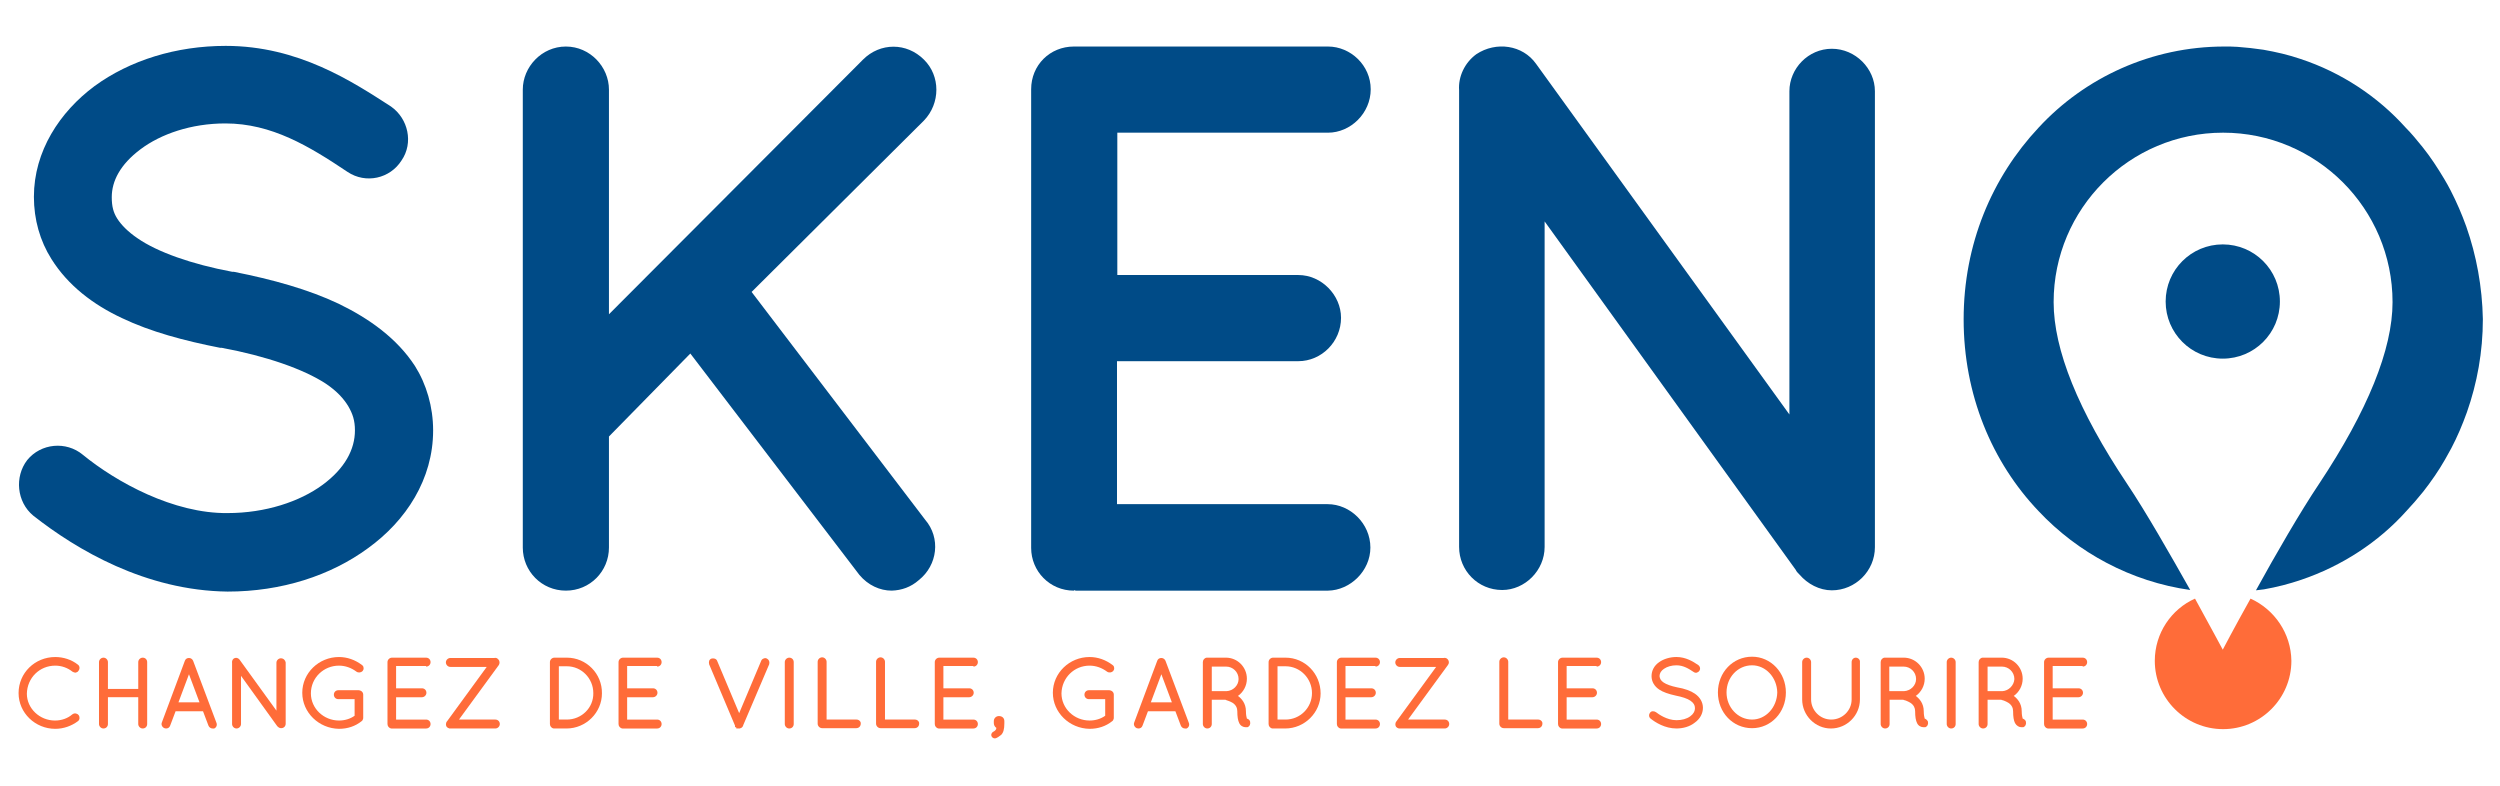 <?xml version="1.0" encoding="utf-8"?>
<!-- Generator: Adobe Illustrator 22.1.0, SVG Export Plug-In . SVG Version: 6.00 Build 0)  -->
<svg version="1.0" id="Calque_1" xmlns="http://www.w3.org/2000/svg" xmlns:xlink="http://www.w3.org/1999/xlink" x="0px" y="0px"
	 viewBox="0 0 350 110" style="enable-background:new 0 0 350 110;" xml:space="preserve">
<style type="text/css">
	.st0{fill:#004B87;}
	.st1{fill:#FF6C39;}
</style>
<g>
	<path class="st0" d="M47.412,42.524c-4.244-2.01-9.248-3.395-14.654-4.468h-0.223c-5.719-1.072-10.499-2.77-13.269-4.691
		c-1.385-0.938-2.323-1.921-2.859-2.77c-0.536-0.849-0.76-1.698-0.76-2.993c0-2.234,1.162-4.557,4.021-6.702
		s7.104-3.619,11.884-3.619c6.478,0,11.706,3.172,17.111,6.791c2.547,1.698,5.942,0.938,7.551-1.608
		c1.698-2.457,0.938-5.853-1.474-7.551c-5.406-3.485-12.956-8.489-23.143-8.489c-6.925,0-13.403,2.01-18.362,5.629
		c-4.87,3.619-8.489,9.114-8.489,15.503c0,3.172,0.849,6.166,2.457,8.712c2.323,3.708,5.853,6.389,9.874,8.265
		c4.021,1.921,8.712,3.172,13.716,4.155h0.223c6.255,1.162,11.482,2.993,14.565,5.004c1.608,1.072,2.547,2.145,3.172,3.172
		c0.625,1.072,0.938,2.01,0.938,3.395c0,2.636-1.385,5.317-4.557,7.64c-3.172,2.323-7.953,3.932-13.269,3.932
		c-7.551,0.089-15.592-4.334-20.284-8.176c-2.323-1.921-5.853-1.608-7.774,0.76c-1.787,2.323-1.474,5.853,0.849,7.774
		c6.076,4.78,15.726,10.499,27.209,10.633c7.551,0,14.431-2.234,19.658-6.076c5.317-3.842,9.114-9.65,9.114-16.486
		c0-3.306-0.938-6.478-2.547-9.025C55.588,47.394,51.745,44.624,47.412,42.524z"/>
	<path class="st0" d="M128.635,81.215c2.636-2.1,3.083-5.897,0.894-8.444l-24.305-31.9l24.126-23.992
		c2.323-2.413,2.323-6.255,0-8.533c-2.413-2.413-6.121-2.413-8.533,0L85.253,43.999V12.546c0-3.172-2.636-6.031-6.031-6.031
		c-3.395,0-6.031,2.859-6.031,6.031v64.112c0,3.306,2.636,6.031,6.031,6.031c3.396,0,6.031-2.725,6.031-6.031V61.11l11.393-11.616
		L120.325,80.5c1.206,1.43,2.859,2.189,4.512,2.189C126.223,82.645,127.518,82.198,128.635,81.215z"/>
	<path class="st0" d="M191.854,76.658c0-3.351-2.815-6.076-5.987-6.076H156.38V50.566h25.377c3.261,0,5.987-2.725,5.987-6.076
		c0-3.172-2.725-5.987-5.987-5.987h-25.332V18.577h29.487c3.172,0,5.987-2.725,5.987-6.076s-2.815-5.987-5.987-5.987h-35.251
		c-0.223,0-0.223,0-0.223,0h-0.089c-3.351,0-5.987,2.591-5.987,5.987v64.202c0,3.261,2.591,5.987,5.987,5.987l0.089-0.089
		c0,0,0,0.089,0.223,0.089h35.251C189.039,82.645,191.854,79.919,191.854,76.658z"/>
	<path class="st0" d="M256.458,6.827c-3.306,0-5.942,2.77-5.942,5.942v45.258L215.042,8.927c-1.876-2.636-5.585-3.172-8.355-1.34
		c-1.653,1.206-2.547,3.172-2.413,5.049c0,0.089,0,0.089,0,0.089v63.844c0,3.306,2.636,6.031,6.031,6.031
		c3.172,0,5.942-2.725,5.942-6.031V30.998l35.161,48.788c0.089,0.223,0.313,0.447,0.536,0.67c1.117,1.296,2.77,2.189,4.512,2.189
		c3.306,0,6.031-2.725,6.031-6.031V12.769C262.489,9.597,259.764,6.827,256.458,6.827z"/>
	<path class="st0" d="M345.277,31.712c-0.625-1.742-1.34-3.395-2.189-5.049c-0.268-0.536-0.581-1.072-0.894-1.608
		c-0.938-1.564-1.921-3.083-3.038-4.468c-0.76-0.938-1.519-1.876-2.368-2.725c-3.932-4.378-9.025-7.729-14.699-9.606
		c-1.698-0.581-3.44-0.983-5.227-1.296c-1.206-0.179-2.413-0.313-3.619-0.402c-0.625-0.045-1.206-0.045-1.832-0.045
		c-10.186,0-19.524,4.334-26.002,11.348c-6.568,7.014-10.499,16.352-10.499,26.851s3.932,19.971,10.499,26.851
		c5.451,5.808,12.957,9.874,21.222,11.035c-2.77-4.915-6.21-10.946-8.846-14.878c-6.836-10.231-10.276-18.765-10.276-25.422
		c0-13.091,10.633-23.724,23.724-23.724s23.724,10.633,23.724,23.724c0,6.612-3.485,15.19-10.276,25.422
		c-2.636,3.932-6.121,9.963-8.846,14.922c0.357-0.045,0.76-0.089,1.117-0.134c1.787-0.313,3.53-0.76,5.227-1.34
		c5.674-1.921,10.812-5.272,14.699-9.606c0.804-0.849,1.608-1.787,2.368-2.725c1.117-1.43,2.145-2.904,3.038-4.468
		c0.313-0.536,0.581-1.072,0.894-1.608c0.849-1.608,1.564-3.306,2.189-5.049c1.43-4.066,2.234-8.444,2.234-13.046
		C347.511,40.156,346.706,35.778,345.277,31.712z"/>
	<path class="st0" d="M311.188,50.209c4.423,0,7.997-3.574,7.997-7.997s-3.574-7.997-7.997-7.997s-7.997,3.574-7.997,7.997
		S306.765,50.209,311.188,50.209z"/>
</g>
<g>
	<path class="st1" d="M315.075,83.806c-2.279,4.066-3.887,7.148-3.887,7.148s-1.653-3.083-3.887-7.148
		c-3.306,1.474-5.629,4.825-5.629,8.712c0,5.272,4.289,9.561,9.561,9.561c5.272,0,9.561-4.289,9.561-9.561
		C320.749,88.676,318.426,85.325,315.075,83.806z"/>
	<path class="st1" d="M7.738,93.189c0.894,0,1.742,0.313,2.413,0.849c0.134,0.089,0.313,0.134,0.447,0.134
		c0.179-0.045,0.313-0.134,0.357-0.223c0.089-0.089,0.179-0.268,0.179-0.447c0-0.179-0.089-0.357-0.223-0.447
		c-0.894-0.715-2.055-1.072-3.172-1.072c-2.859,0-5.138,2.234-5.138,5.049c0,2.77,2.323,5.004,5.138,5.004
		c1.162,0,2.279-0.402,3.172-1.072c0.134-0.089,0.223-0.268,0.223-0.447c0-0.179-0.045-0.313-0.134-0.402
		c-0.089-0.134-0.223-0.179-0.357-0.223c-0.179-0.045-0.357,0-0.536,0.134c-0.625,0.536-1.474,0.849-2.413,0.849
		c-2.145,0-3.932-1.698-3.932-3.753C3.806,94.886,5.549,93.189,7.738,93.189z"/>
	<path class="st1" d="M19.98,92.072c-0.313,0-0.625,0.268-0.625,0.625v3.753H15.11v-3.753c0-0.313-0.268-0.625-0.625-0.625
		c-0.313,0-0.625,0.268-0.625,0.625v8.667c0,0.313,0.268,0.625,0.625,0.625c0.357,0,0.625-0.268,0.625-0.625v-3.753h4.244v3.753
		c0,0.313,0.268,0.625,0.625,0.625s0.625-0.268,0.625-0.625v-8.667C20.605,92.34,20.337,92.072,19.98,92.072z"/>
	<path class="st1" d="M27.039,92.518c-0.089-0.223-0.313-0.402-0.581-0.402c-0.268,0-0.491,0.134-0.581,0.402l-3.217,8.623
		c-0.134,0.313,0.045,0.67,0.357,0.804l0.223,0.045c0.268,0,0.491-0.134,0.581-0.402l0.76-2.01h3.842l0.76,2.01
		c0.089,0.223,0.313,0.402,0.581,0.402c0.045,0,0.089,0,0.134,0h0.089c0.313-0.134,0.447-0.491,0.313-0.804L27.039,92.518z
		 M24.983,98.327l1.474-3.932l1.474,3.932H24.983z"/>
	<path class="st1" d="M39.325,92.161c-0.313,0-0.625,0.268-0.625,0.625v6.702l-5.138-7.104c-0.089-0.134-0.223-0.223-0.357-0.268
		c-0.179-0.045-0.357,0-0.491,0.089c-0.179,0.134-0.268,0.402-0.223,0.625v8.533c0,0.313,0.268,0.625,0.625,0.625
		c0.313,0,0.625-0.268,0.625-0.625v-6.746l5.049,7.014c0.045,0.089,0.089,0.089,0.089,0.089l0,0
		c0.134,0.134,0.268,0.223,0.491,0.223c0.357,0,0.625-0.268,0.625-0.625v-8.578C39.95,92.429,39.682,92.161,39.325,92.161z"/>
	<path class="st1" d="M47.456,93.189c0.894,0,1.742,0.313,2.457,0.849c0.268,0.179,0.625,0.134,0.849-0.089
		c0.089-0.134,0.179-0.268,0.134-0.447c0-0.179-0.089-0.313-0.223-0.402c-0.938-0.715-2.055-1.117-3.217-1.117
		c-2.815,0-5.138,2.234-5.138,5.004c0,2.77,2.323,5.004,5.138,5.049c1.206,0,2.279-0.357,3.172-1.072
		c0.134-0.089,0.179-0.223,0.223-0.402v-3.306c0-0.313-0.223-0.581-0.625-0.625h-2.859c-0.357,0-0.625,0.268-0.625,0.625
		c0,0.357,0.268,0.625,0.625,0.625h2.279v2.323c-0.625,0.447-1.385,0.67-2.189,0.67c-2.145,0-3.932-1.698-3.932-3.798
		C43.525,94.886,45.312,93.189,47.456,93.189z"/>
	<path class="st1" d="M59.653,93.323c0.357,0,0.625-0.268,0.625-0.625c0-0.357-0.268-0.625-0.625-0.625h-4.78
		c-0.313,0-0.625,0.268-0.625,0.625v8.667c0,0.313,0.223,0.581,0.536,0.625h4.87c0.357,0,0.625-0.268,0.625-0.625
		s-0.268-0.625-0.625-0.625h-4.2v-3.127h3.619c0.313,0,0.625-0.268,0.625-0.625s-0.268-0.625-0.625-0.625h-3.619v-3.127h4.2V93.323z
		"/>
	<path class="st1" d="M69.795,92.34L69.795,92.34c-0.089-0.045-0.134-0.089-0.134-0.134c-0.134-0.089-0.313-0.134-0.447-0.089
		h-6.166c-0.313,0-0.625,0.268-0.625,0.625c0,0.313,0.268,0.625,0.625,0.625h5.093l-5.54,7.595
		c-0.045,0.045-0.089,0.089-0.134,0.223c-0.089,0.268,0,0.581,0.179,0.67c0.045,0.045,0.134,0.089,0.179,0.089l0.089,0.045
		c0.045,0,0.045,0,0.134,0h6.3c0.313,0,0.625-0.268,0.625-0.625s-0.268-0.625-0.625-0.625h-5.093l5.585-7.64
		C69.974,92.876,69.974,92.563,69.795,92.34z"/>
	<path class="st1" d="M79.356,92.072h-1.742c-0.313,0-0.625,0.268-0.625,0.625v8.667c0,0.313,0.223,0.581,0.536,0.625h1.787
		c2.725,0,4.959-2.234,4.959-4.915C84.315,94.306,82.081,92.072,79.356,92.072z M79.356,100.739h-1.117v-7.461h1.117
		c2.055,0,3.708,1.698,3.708,3.753C83.109,99.086,81.411,100.739,79.356,100.739z"/>
	<path class="st1" d="M92,93.323c0.357,0,0.625-0.268,0.625-0.625c0-0.357-0.268-0.625-0.625-0.625h-4.78
		c-0.313,0-0.625,0.268-0.625,0.625v8.667c0,0.313,0.223,0.581,0.536,0.625H92c0.357,0,0.625-0.268,0.625-0.625
		s-0.268-0.625-0.625-0.625h-4.2v-3.127h3.619c0.313,0,0.625-0.268,0.625-0.625s-0.268-0.625-0.625-0.625H87.8v-3.127H92V93.323z"/>
	<path class="st1" d="M107.369,92.206c-0.134-0.089-0.313-0.089-0.491,0c-0.134,0.045-0.268,0.179-0.313,0.313l-3.083,7.327
		l-3.083-7.327c-0.045-0.134-0.179-0.268-0.357-0.313c-0.134-0.045-0.313-0.045-0.447,0c-0.134,0.045-0.268,0.179-0.313,0.313
		s-0.045,0.313,0,0.491l3.619,8.578v0.223h0.134l0.045,0.045v0.134h0.223c0.045,0,0.134,0,0.179,0c0.089,0,0.134,0,0.134-0.045
		h0.089c0.179-0.089,0.313-0.223,0.357-0.447l3.619-8.489c0.045-0.134,0.045-0.313,0-0.447
		C107.592,92.34,107.458,92.25,107.369,92.206z"/>
	<path class="st1" d="M110.496,92.072c-0.313,0-0.625,0.268-0.625,0.625v8.667c0,0.313,0.268,0.625,0.625,0.625
		c0.357,0,0.625-0.268,0.625-0.625v-8.667C111.122,92.34,110.854,92.072,110.496,92.072z"/>
	<path class="st1" d="M119.923,100.739h-4.2v-8.087c0-0.313-0.268-0.625-0.625-0.625c-0.313,0-0.625,0.268-0.625,0.625v8.667
		c0,0.313,0.268,0.625,0.625,0.625h4.781c0.357,0,0.625-0.268,0.625-0.625C120.549,101.052,120.281,100.739,119.923,100.739z"/>
	<path class="st1" d="M128.099,100.739h-4.2v-8.087c0-0.313-0.268-0.625-0.625-0.625c-0.313,0-0.625,0.268-0.625,0.625v8.667
		c0,0.313,0.268,0.625,0.625,0.625h4.78c0.357,0,0.625-0.268,0.625-0.625C128.725,101.052,128.457,100.739,128.099,100.739z"/>
	<path class="st1" d="M136.275,93.323c0.357,0,0.625-0.268,0.625-0.625c0-0.357-0.268-0.625-0.625-0.625h-4.781
		c-0.313,0-0.625,0.268-0.625,0.625v8.667c0,0.313,0.223,0.581,0.536,0.625h4.87c0.357,0,0.625-0.268,0.625-0.625
		s-0.268-0.625-0.625-0.625h-4.2v-3.127h3.619c0.313,0,0.625-0.268,0.625-0.625s-0.268-0.625-0.625-0.625h-3.619v-3.127h4.2V93.323z
		"/>
	<path class="st1" d="M139.849,100.248c-0.402,0-0.715,0.313-0.715,0.715v0.268c0,0.268,0.134,0.536,0.357,0.67
		c0,0.223-0.134,0.402-0.491,0.581c-0.134,0.089-0.223,0.268-0.223,0.402c0,0.313,0.268,0.491,0.491,0.491
		c0.268,0,0.67-0.313,0.894-0.491c0.313-0.313,0.447-0.804,0.447-1.608v-0.313C140.609,100.516,140.296,100.248,139.849,100.248z"/>
	<path class="st1" d="M152.538,93.189c0.894,0,1.742,0.313,2.457,0.849c0.268,0.179,0.625,0.134,0.849-0.089
		c0.089-0.134,0.179-0.268,0.134-0.447c0-0.179-0.089-0.313-0.223-0.402c-0.938-0.715-2.055-1.117-3.217-1.117
		c-2.815,0-5.138,2.234-5.138,5.004c0,2.77,2.323,5.004,5.138,5.049c1.206,0,2.279-0.357,3.172-1.072
		c0.134-0.089,0.179-0.223,0.223-0.402v-3.306c0-0.313-0.223-0.581-0.625-0.625h-2.859c-0.357,0-0.625,0.268-0.625,0.625
		c0,0.357,0.268,0.625,0.625,0.625h2.279v2.323c-0.625,0.447-1.385,0.67-2.189,0.67c-2.145,0-3.932-1.698-3.932-3.798
		C148.651,94.886,150.393,93.189,152.538,93.189z"/>
	<path class="st1" d="M163.171,92.518c-0.089-0.223-0.313-0.402-0.581-0.402s-0.491,0.134-0.581,0.402l-3.217,8.623
		c-0.134,0.313,0.045,0.67,0.357,0.804l0.223,0.045c0.268,0,0.491-0.134,0.581-0.402l0.76-2.01h3.842l0.76,2.01
		c0.089,0.223,0.313,0.402,0.581,0.402c0.045,0,0.089,0,0.134,0h0.089c0.313-0.134,0.447-0.491,0.313-0.804L163.171,92.518z
		 M161.116,98.327l1.474-3.932l1.474,3.932H161.116z"/>
	<path class="st1" d="M174.564,100.605L174.564,100.605c-0.045-0.179-0.134-0.491-0.134-1.028c0-1.117-0.625-1.787-1.117-2.145
		c0.76-0.536,1.251-1.43,1.251-2.413c0-1.608-1.296-2.949-2.949-2.949h-2.591h-0.089c-0.313,0.045-0.536,0.313-0.536,0.625v8.667
		c0,0.313,0.268,0.625,0.625,0.625c0.357,0,0.625-0.268,0.625-0.625v-3.395h1.921l0.089,0.045c0.134,0.045,0.581,0.179,0.938,0.402
		c0.447,0.313,0.625,0.715,0.625,1.162c0,0.76,0.089,1.296,0.268,1.653c0.179,0.402,0.581,0.581,0.894,0.581
		c0.089,0,0.134,0,0.179,0h0.089c0.313-0.134,0.447-0.447,0.357-0.804C174.966,100.829,174.787,100.65,174.564,100.605z
		 M171.705,96.763h-2.055v-3.44h2.01c0.938,0,1.742,0.76,1.742,1.742C173.402,95.959,172.643,96.718,171.705,96.763z"/>
	<path class="st1" d="M179.97,92.072h-1.742c-0.313,0-0.625,0.268-0.625,0.625v8.667c0,0.313,0.223,0.581,0.536,0.625h1.787
		c2.725,0,4.959-2.234,4.959-4.915C184.884,94.306,182.695,92.072,179.97,92.072z M179.97,100.739h-1.117v-7.461h1.117
		c2.055,0,3.708,1.698,3.708,3.753C183.678,99.086,182.025,100.739,179.97,100.739z"/>
	<path class="st1" d="M192.569,93.323c0.357,0,0.625-0.268,0.625-0.625c0-0.357-0.268-0.625-0.625-0.625h-4.781
		c-0.313,0-0.625,0.268-0.625,0.625v8.667c0,0.313,0.223,0.581,0.536,0.625h4.87c0.357,0,0.625-0.268,0.625-0.625
		s-0.268-0.625-0.625-0.625h-4.2v-3.127h3.619c0.313,0,0.625-0.268,0.625-0.625s-0.268-0.625-0.625-0.625h-3.619v-3.127h4.2V93.323z
		"/>
	<path class="st1" d="M202.711,92.34L202.711,92.34c-0.089-0.089-0.134-0.134-0.134-0.134c-0.134-0.089-0.313-0.134-0.447-0.089
		h-6.165c-0.313,0-0.625,0.268-0.625,0.625c0,0.313,0.268,0.625,0.625,0.625h5.093l-5.54,7.595
		c-0.045,0.045-0.089,0.134-0.134,0.223c-0.089,0.268,0,0.581,0.179,0.67c0.045,0.045,0.134,0.089,0.179,0.089l0.089,0.045
		c0.045,0,0.045,0,0.134,0h6.3c0.313,0,0.625-0.268,0.625-0.625s-0.268-0.625-0.625-0.625h-5.138l5.585-7.64
		C202.889,92.876,202.889,92.563,202.711,92.34z"/>
	<path class="st1" d="M215.354,100.739h-4.2v-8.087c0-0.313-0.268-0.625-0.625-0.625c-0.313,0-0.625,0.268-0.625,0.625v8.667
		c0,0.313,0.268,0.625,0.625,0.625h4.781c0.357,0,0.625-0.268,0.625-0.625C215.98,101.052,215.712,100.739,215.354,100.739z"/>
	<path class="st1" d="M223.53,93.323c0.357,0,0.625-0.268,0.625-0.625c0-0.357-0.268-0.625-0.625-0.625h-4.781
		c-0.313,0-0.625,0.268-0.625,0.625v8.667c0,0.313,0.223,0.581,0.536,0.625h4.87c0.357,0,0.625-0.268,0.625-0.625
		s-0.268-0.625-0.625-0.625h-4.2v-3.127h3.619c0.313,0,0.625-0.268,0.625-0.625s-0.268-0.625-0.625-0.625h-3.619v-3.127h4.2V93.323z
		"/>
	<path class="st1" d="M237.291,97.12c-0.581-0.402-1.43-0.715-2.502-0.894c-0.849-0.179-1.474-0.402-1.876-0.67
		c-0.402-0.268-0.536-0.536-0.581-0.894c0-0.402,0.223-0.76,0.626-1.028c0.447-0.313,1.072-0.491,1.742-0.491
		c0.983,0,1.742,0.491,2.413,0.938c0.134,0.089,0.268,0.134,0.447,0.089c0.134-0.045,0.268-0.134,0.357-0.268
		c0.179-0.268,0.089-0.625-0.179-0.804c-0.715-0.491-1.742-1.117-3.038-1.117c-0.894,0-1.787,0.268-2.413,0.715
		c-0.715,0.491-1.072,1.206-1.072,1.966c0,0.76,0.402,1.43,1.072,1.876c0.536,0.357,1.296,0.625,2.323,0.849
		c0.894,0.179,1.608,0.402,2.055,0.715s0.626,0.625,0.626,1.028c0,0.447-0.223,0.849-0.67,1.162
		c-0.491,0.357-1.162,0.536-1.921,0.536c-1.34,0-2.502-0.849-2.859-1.117c-0.134-0.089-0.268-0.134-0.447-0.134
		s-0.313,0.089-0.402,0.223c-0.179,0.223-0.179,0.581,0.089,0.804c0.67,0.536,2.01,1.385,3.619,1.385
		c0.938,0,1.876-0.268,2.547-0.804c0.76-0.536,1.162-1.296,1.162-2.1C238.408,98.327,238.006,97.612,237.291,97.12z"/>
	<path class="st1" d="M245.288,91.938c-2.681,0-4.781,2.189-4.781,5.004c0,2.815,2.1,5.004,4.781,5.004
		c2.636,0,4.736-2.189,4.736-5.004C250.024,94.172,247.924,91.938,245.288,91.938z M245.288,100.739
		c-1.966,0-3.574-1.698-3.574-3.798s1.564-3.798,3.574-3.798c1.921,0,3.485,1.698,3.53,3.798
		C248.773,99.041,247.21,100.739,245.288,100.739z"/>
	<path class="st1" d="M259.809,92.072c-0.313,0-0.581,0.268-0.581,0.625v5.227c0,1.564-1.296,2.815-2.859,2.815
		c-1.564,0-2.815-1.296-2.815-2.815v-5.227c0-0.313-0.268-0.625-0.625-0.625c-0.313,0-0.626,0.268-0.626,0.625v5.227
		c0,2.234,1.832,4.066,4.021,4.066c2.234,0,4.066-1.832,4.066-4.066v-5.227C260.434,92.34,260.121,92.072,259.809,92.072z"/>
	<path class="st1" d="M269.459,100.605C269.414,100.605,269.414,100.605,269.459,100.605c-0.045-0.179-0.134-0.491-0.134-1.028
		c0-1.117-0.626-1.787-1.117-2.145c0.76-0.536,1.251-1.43,1.251-2.413c0-1.608-1.296-2.949-2.949-2.949h-2.591h-0.089
		c-0.313,0.045-0.536,0.313-0.536,0.625v8.667c0,0.313,0.268,0.625,0.625,0.625c0.357,0,0.625-0.268,0.625-0.625v-3.395h1.921
		l0.089,0.045c0.134,0,0.581,0.179,0.938,0.402c0.447,0.313,0.626,0.715,0.626,1.162c0,0.76,0.089,1.296,0.268,1.653
		c0.179,0.402,0.581,0.581,0.894,0.581c0.089,0,0.134,0,0.179,0h0.089c0.313-0.134,0.447-0.447,0.357-0.804
		C269.816,100.829,269.638,100.65,269.459,100.605z M266.555,96.763H264.5v-3.44h2.01c0.938,0,1.742,0.76,1.742,1.742
		C268.253,95.959,267.493,96.718,266.555,96.763z"/>
	<path class="st1" d="M273.167,92.072c-0.313,0-0.625,0.268-0.625,0.625v8.667c0,0.313,0.268,0.625,0.625,0.625
		c0.357,0,0.625-0.268,0.625-0.625v-8.667C273.793,92.34,273.48,92.072,273.167,92.072z"/>
	<path class="st1" d="M283.175,100.605C283.175,100.605,283.13,100.605,283.175,100.605c-0.045-0.179-0.134-0.491-0.134-1.028
		c0-1.117-0.625-1.787-1.117-2.145c0.76-0.536,1.251-1.43,1.251-2.413c0-1.608-1.296-2.949-2.949-2.949h-2.591h-0.089
		c-0.313,0.045-0.536,0.313-0.536,0.625v8.667c0,0.313,0.268,0.625,0.625,0.625c0.357,0,0.625-0.268,0.625-0.625v-3.395h1.921
		l0.089,0.045c0.134,0,0.581,0.179,0.938,0.402c0.447,0.313,0.625,0.715,0.625,1.162c0,0.76,0.089,1.296,0.268,1.653
		c0.223,0.402,0.581,0.581,0.894,0.581c0.089,0,0.134,0,0.179,0h0.089c0.313-0.134,0.447-0.447,0.357-0.804
		C283.577,100.829,283.354,100.65,283.175,100.605z M280.316,96.763h-2.055v-3.44h2.01c0.938,0,1.742,0.76,1.742,1.742
		C281.969,95.959,281.209,96.718,280.316,96.763z"/>
	<path class="st1" d="M291.574,93.323c0.357,0,0.626-0.268,0.626-0.625c0-0.357-0.268-0.625-0.626-0.625h-4.78
		c-0.313,0-0.625,0.268-0.625,0.625v8.667c0,0.313,0.223,0.581,0.536,0.625h4.87c0.357,0,0.626-0.268,0.626-0.625
		s-0.268-0.625-0.626-0.625h-4.2v-3.127h3.619c0.313,0,0.625-0.268,0.625-0.625s-0.268-0.625-0.625-0.625h-3.619v-3.127h4.2V93.323z
		"/>
</g>
</svg>
